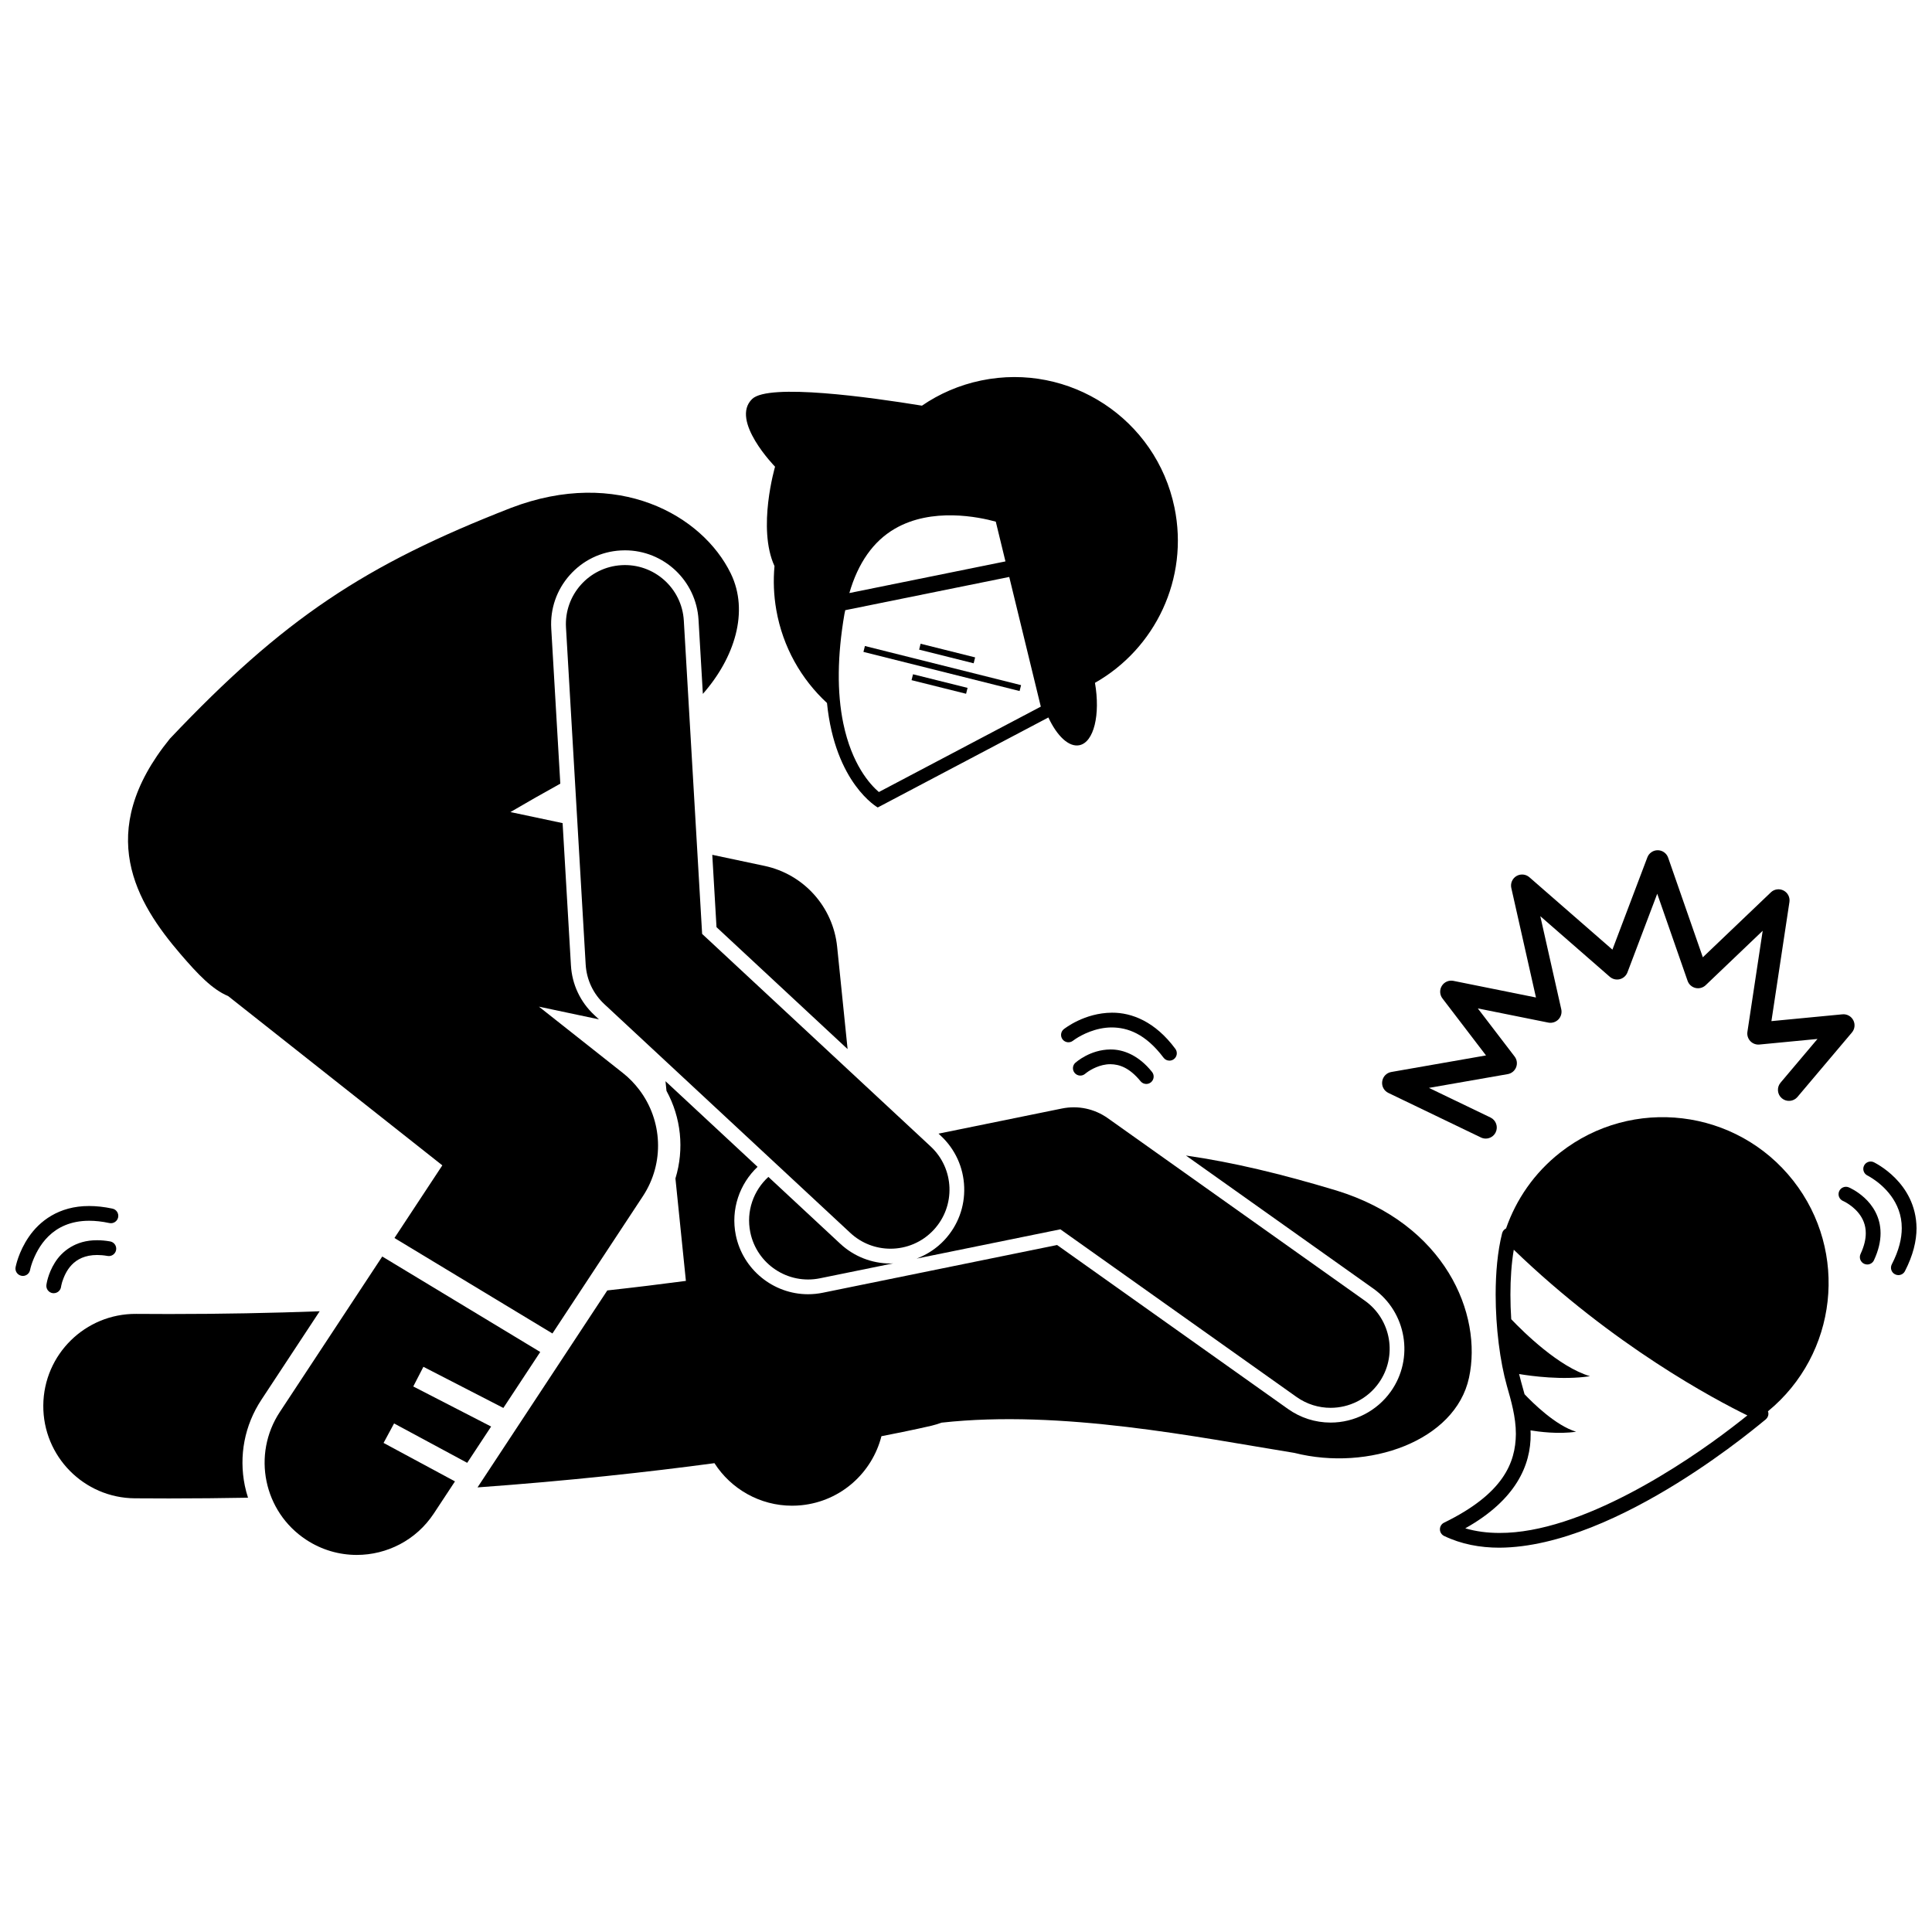 <?xml version="1.0" encoding="UTF-8"?>
<!-- Uploaded to: SVG Repo, www.svgrepo.com, Generator: SVG Repo Mixer Tools -->
<svg width="800px" height="800px" version="1.1" viewBox="144 144 512 512" xmlns="http://www.w3.org/2000/svg">
 <defs>
  <clipPath id="b">
   <path d="m637 451h14.902v31h-14.902z"/>
  </clipPath>
  <clipPath id="a">
   <path d="m148.09 463h27.906v20h-27.906z"/>
  </clipPath>
 </defs>
 <path d="m368.62 422.02-2.769-27.121c-1.082-10.574-8.848-19.223-19.246-21.43l-13.844-2.934 1.121 19.172z"/>
 <path d="m512.58 512.76c-3.664 5.16-9.633 8.238-15.957 8.238h-0.004c-4.074-0.004-7.981-1.258-11.301-3.617l-61.18-43.441-62.074 12.645c-1.293 0.266-2.617 0.398-3.93 0.398-9.234 0-17.285-6.578-19.137-15.648-1.398-6.863 1.02-13.621 5.766-18.113l-24.402-22.691 0.262 2.555c3.867 7.062 4.758 15.418 2.371 23.215l2.773 27.148c-6.434 0.855-13.391 1.707-20.828 2.527l-34.391 52.199c24.156-1.742 45.266-4.07 62.785-6.422 4.387 6.848 12.059 11.273 20.566 11.273 0.828 0 1.668-0.043 2.508-0.129 10.488-1.074 18.719-8.637 21.18-18.289 8.375-1.621 12.961-2.707 13.277-2.781 0.918-0.219 1.805-0.5 2.672-0.812 31.836-3.519 67.867 3.867 93.492 8.016 19.629 4.969 42.664-3.129 46.277-19.945 3.613-16.82-6.242-40.703-35.18-49.602-14.668-4.418-27.418-7.473-39.84-9.258l49.668 35.266c8.789 6.254 10.859 18.484 4.625 27.27z"/>
 <path d="m213.27 514.95 15.445-23.449c-12.68 0.461-25.984 0.727-39.863 0.727-2.891 0-5.809-0.012-8.762-0.035-13.496-0.098-24.52 10.766-24.617 24.258-0.098 13.496 10.766 24.52 24.262 24.617 3.047 0.023 6.09 0.035 9.113 0.035 7.106-0.004 14.062-0.07 20.879-0.195-0.336-1.039-0.625-2.102-0.848-3.184-1.621-7.926-0.066-16.012 4.391-22.773z"/>
 <path d="m526.7 547.52c-0.68 0.324-1.105 1.016-1.105 1.758-0.004 0.75 0.43 1.438 1.102 1.762 4.551 2.191 9.531 3.113 14.668 3.113 31.574-0.172 70.406-33.988 70.602-34.023 0.508-0.441 0.762-1.102 0.656-1.77-0.02-0.125-0.059-0.238-0.098-0.352 18.422-15.129 21.496-42.258 6.707-61.113-14.996-19.109-42.645-22.449-61.766-7.457-6.871 5.391-11.668 12.43-14.344 20.109-0.512 0.25-0.898 0.699-1.043 1.266-1.215 4.809-1.711 10.488-1.715 16.281 0.008 8.746 1.152 17.711 2.981 24.191 1.094 3.844 2.387 8.242 2.379 12.75-0.082 7.609-3.297 15.805-19.023 23.484zm22.938-23.488c0-0.328-0.023-0.648-0.035-0.969 2.125 0.352 7.441 1.066 12.086 0.355-5.422-1.613-11.566-7.715-13.668-9.934-0.305-1.148-0.621-2.246-0.906-3.266-0.188-0.66-0.367-1.363-0.539-2.086 3.152 0.527 11.508 1.684 18.789 0.578-8.215-2.445-17.48-11.547-20.871-15.105-0.141-2.16-0.219-4.348-0.215-6.516-0.004-4.18 0.281-8.281 0.887-11.902 26.387 25.465 53.289 39.703 61.902 43.914-1.059 0.852-2.453 1.953-4.133 3.234-12.234 9.387-39.871 28.008-61.57 27.91-3.172 0-6.207-0.387-9.055-1.223 13.434-7.535 17.41-16.742 17.328-24.992z"/>
 <path d="m399.52 458.58c0.191 5.219-1.664 10.199-5.223 14.023-2.059 2.211-4.602 3.875-7.379 4.934l38.09-7.758 62.57 44.418c2.746 1.953 5.906 2.891 9.039 2.891 4.894 0 9.719-2.293 12.77-6.586 5-7.043 3.344-16.809-3.695-21.812h-0.004l-68.094-48.348c-3.555-2.519-7.914-3.445-12.18-2.574l-32.695 6.66 0.582 0.543c3.824 3.559 6.035 8.395 6.219 13.609z"/>
 <path d="m379.99 478.84c-4.957 0-9.684-1.863-13.312-5.234l-19.047-17.715c-3.93 3.586-5.938 9.078-4.797 14.668 1.727 8.465 9.988 13.93 18.453 12.203l19.422-3.957c-0.246 0.008-0.48 0.035-0.719 0.035z"/>
 <path d="m204.46 407.97 55.434 43.809 1.328 1.051-12.688 19.254 41.867 25.301 23.969-36.379c5.816-8.832 5.176-20.137-0.961-28.211-1.223-1.609-2.644-3.102-4.297-4.406l-22.285-17.613 15.906 3.367-1.23-1.145c-3.711-3.445-5.914-8.129-6.199-13.18l-2.207-37.684-13.828-2.93c4.469-2.625 8.898-5.137 13.219-7.523l-2.402-41.148c-0.305-5.211 1.434-10.23 4.91-14.133 3.469-3.906 8.254-6.223 13.465-6.523 0.391-0.023 0.777-0.035 1.16-0.035 10.332 0 18.895 8.086 19.496 18.414l1.148 19.633c8.426-9.574 12.305-21.824 7.402-31.902-7.519-15.469-30-28.207-58.273-17.383-38.781 15.113-60.305 29.398-90.367 61.148-20.215 24.895-8.848 43.512 2.824 57.105 4.617 5.375 8.441 9.383 12.609 11.113z"/>
 <path d="m245.65 526.39 2.785-5.164 19.379 10.438 6.34-9.617-20.633-10.621 2.684-5.211 21.191 10.906 9.773-14.832-41.867-25.301-27.141 41.195c-7.426 11.27-4.312 26.43 6.961 33.852 4.141 2.731 8.809 4.035 13.422 4.035 7.945 0 15.734-3.867 20.43-10.992l5.598-8.496z"/>
 <path d="m349.25 294.02c-0.348 3.793-0.211 7.691 0.477 11.621 1.727 9.855 6.617 18.355 13.434 24.66 2.152 21.367 13.449 27.688 13.449 27.688l45.223-23.852c2.281 4.906 5.43 7.93 8.223 7.352 3.836-0.793 5.59-8.074 4.121-16.531 15.934-9.023 24.977-27.586 21.066-46.48-4.848-23.434-27.777-38.496-51.211-33.648-5.809 1.203-11.102 3.519-15.703 6.676-13.738-2.242-40.594-5.981-44.988-1.781-5.949 5.684 6.059 17.957 6.059 17.957 0 0.004-4.781 16.273-0.148 26.34zm31.871-9.891c9.828-5.731 22.266-3.129 26.773-1.883l2.562 10.531-41.367 8.387c2.312-7.969 6.324-13.711 12.031-17.035zm-13.641 51.562c-1.691-8.176-1.594-17.902 0.293-28.906 0.062-0.375 0.156-0.715 0.227-1.078l43.461-8.809 8.363 34.367-42.918 22.633c-2.402-2.066-7.176-7.356-9.426-18.207z"/>
 <path d="m511.92 433.63 24.539 11.812c0.41 0.199 0.844 0.293 1.27 0.293 1.09 0 2.141-0.613 2.644-1.66 0.703-1.457 0.09-3.211-1.367-3.918l-16.32-7.856 20.875-3.648c1.012-0.176 1.848-0.863 2.227-1.82 0.375-0.957 0.223-2.031-0.402-2.844l-9.75-12.75 18.676 3.758c0.969 0.195 1.984-0.121 2.676-0.828 0.691-0.707 0.98-1.727 0.766-2.691l-5.559-24.68 18.422 16.066c0.727 0.625 1.703 0.867 2.641 0.633 0.93-0.234 1.684-0.906 2.031-1.805l7.894-20.84 8.043 23.082c0.328 0.941 1.109 1.648 2.082 1.883 0.973 0.234 1.992-0.043 2.715-0.73l15.109-14.426-4.051 26.797c-0.133 0.887 0.152 1.801 0.773 2.453 0.617 0.652 1.508 0.988 2.41 0.902l15.387-1.48-9.789 11.59c-1.043 1.238-0.891 3.09 0.348 4.133 1.238 1.047 3.094 0.887 4.141-0.352h-0.004l14.434-17.086c0.77-0.914 0.914-2.199 0.355-3.254-0.551-1.059-1.684-1.672-2.875-1.559l-18.816 1.805 4.773-31.566c0.188-1.242-0.43-2.457-1.543-3.039-1.113-0.578-2.473-0.395-3.379 0.48l-18.027 17.207-9.191-26.395c-0.406-1.164-1.496-1.957-2.731-1.973-1.23-0.02-2.348 0.742-2.781 1.895l-9.258 24.445-22.008-19.188c-0.953-0.832-2.34-0.957-3.43-0.309s-1.637 1.926-1.355 3.164l6.535 29.016-21.879-4.406c-1.199-0.242-2.418 0.285-3.066 1.32-0.645 1.035-0.586 2.363 0.16 3.336l11.543 15.102-25.102 4.391c-1.258 0.219-2.227 1.219-2.402 2.484-0.191 1.273 0.465 2.5 1.617 3.055z"/>
 <path d="m438.27 422.12c-5.438 0.047-9.102 3.391-9.266 3.5-0.812 0.715-0.891 1.949-0.172 2.762 0.711 0.809 1.949 0.887 2.758 0.172 0 0 0.129-0.117 0.457-0.355 0.996-0.73 3.469-2.191 6.227-2.172 2.336 0.031 5.004 0.875 7.981 4.508 0.387 0.48 0.949 0.727 1.52 0.727 0.434 0 0.863-0.141 1.227-0.434 0.84-0.68 0.973-1.91 0.297-2.75-3.504-4.391-7.566-5.992-11.027-5.957z"/>
 <path d="m453.91 425.08c0.406 0 0.816-0.125 1.172-0.391 0.863-0.645 1.043-1.867 0.398-2.734-5.336-7.223-11.559-9.617-16.793-9.582-7.367 0.039-12.582 4.25-12.754 4.352-0.848 0.672-0.988 1.902-0.324 2.754 0.672 0.844 1.906 0.988 2.754 0.316h-0.004s0.223-0.18 0.73-0.508c1.527-1.004 5.266-3.023 9.598-3.004 4.102 0.039 8.84 1.613 13.66 8.012 0.375 0.516 0.965 0.785 1.562 0.785z"/>
 <path d="m638.02 478.92c0.27 0.125 0.551 0.184 0.828 0.184 0.734 0 1.438-0.418 1.77-1.129 1.215-2.606 1.75-4.992 1.75-7.152 0.012-4.348-2.18-7.481-4.238-9.367-2.07-1.906-4.055-2.734-4.184-2.797-1-0.414-2.144 0.059-2.559 1.055-0.418 0.992 0.051 2.141 1.047 2.559 0 0 0.309 0.125 0.887 0.465 1.816 1.074 5.164 3.656 5.129 8.09 0 1.504-0.371 3.316-1.387 5.496-0.449 0.98-0.027 2.141 0.957 2.598z"/>
 <g clip-path="url(#b)">
  <path d="m638.9 455.53-0.004-0.004c0.004 0 0.504 0.238 1.371 0.812 2.652 1.746 7.754 6.059 7.719 13.133 0 2.68-0.703 5.844-2.641 9.594-0.496 0.961-0.117 2.141 0.848 2.637 0.285 0.148 0.594 0.219 0.895 0.219 0.707 0 1.395-0.387 1.742-1.059 2.164-4.203 3.07-8.016 3.07-11.387-0.125-12.195-11.168-17.359-11.305-17.465-0.973-0.465-2.144-0.062-2.613 0.914-0.469 0.965-0.055 2.137 0.918 2.606z"/>
 </g>
 <path d="m158.24 486.71c0.969 0 1.816-0.719 1.941-1.703 0-0.004 0.055-0.457 0.297-1.277 0.855-2.566 2.801-7.129 9.258-7.144 0.836 0 1.754 0.074 2.773 0.254 1.062 0.188 2.078-0.523 2.262-1.586 0.191-1.066-0.523-2.078-1.586-2.266-1.227-0.215-2.375-0.316-3.449-0.312-5.777-0.047-9.426 3.039-11.219 5.969-1.84 2.934-2.188 5.699-2.219 5.859-0.141 1.074 0.613 2.055 1.684 2.195 0.09 0.008 0.176 0.012 0.258 0.012z"/>
 <g clip-path="url(#a)">
  <path d="m149.7 482.1c0.121 0.023 0.238 0.035 0.355 0.035 0.926 0 1.746-0.66 1.922-1.602h-0.004s0.133-0.738 0.574-1.988c1.43-3.824 5.062-11.023 15.086-11.031 1.598 0 3.371 0.18 5.348 0.605 1.055 0.23 2.094-0.445 2.324-1.496 0.223-1.055-0.445-2.098-1.5-2.324-2.227-0.477-4.273-0.691-6.172-0.691-8.117-0.035-13.234 4.125-15.98 8.152-2.781 4.027-3.488 7.914-3.527 8.07-0.195 1.055 0.508 2.074 1.574 2.269z"/>
 </g>
 <path d="m387.58 316.16 0.391-1.562 14.449 3.617-0.391 1.562z"/>
 <path d="m385.57 324.25 0.391-1.562 14.453 3.606-0.391 1.562z"/>
 <path d="m372.82 316.76 0.391-1.562 41.383 10.371-0.391 1.562z"/>
 <path d="m325.22 308.48c-0.5-8.625-7.902-15.207-16.523-14.703-8.625 0.504-15.207 7.906-14.703 16.527v-0.004l5.215 89.281c0.234 4.051 1.992 7.781 4.961 10.539l65.168 60.609c3.012 2.805 6.836 4.191 10.648 4.191 4.195 0 8.375-1.676 11.453-4.988 5.883-6.324 5.523-16.219-0.801-22.105l-60.566-56.332z"/>
</svg>